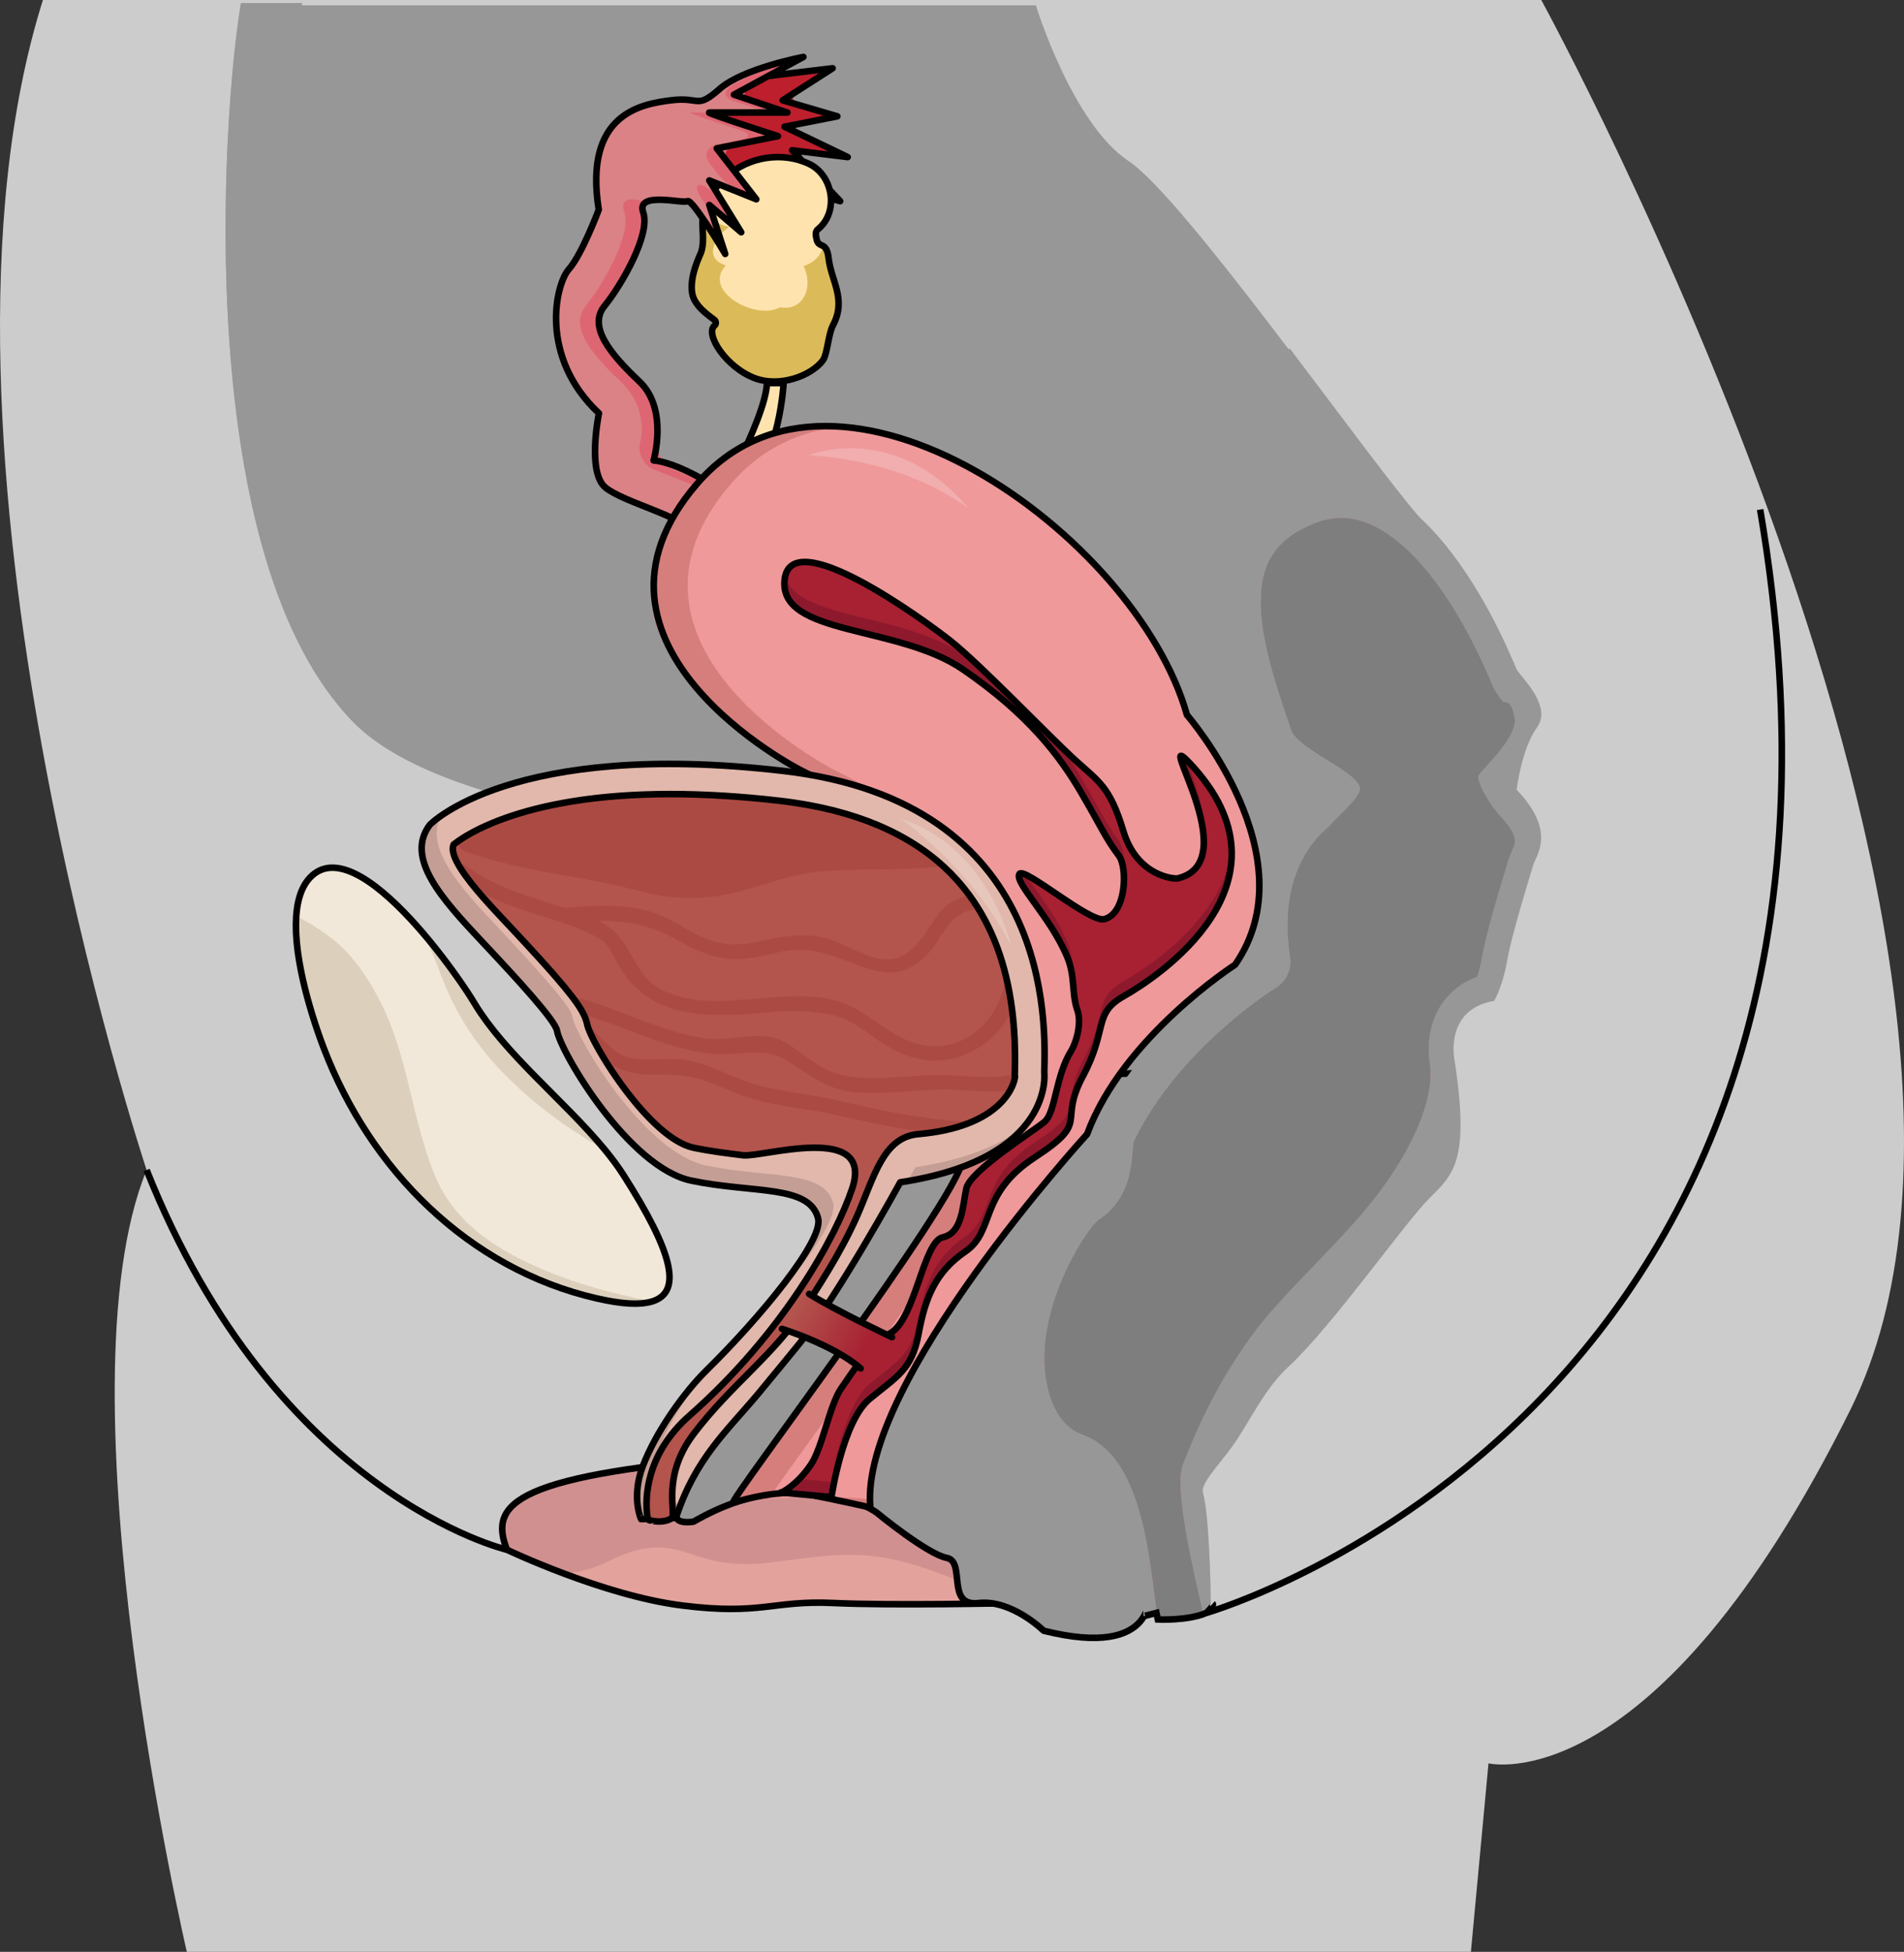 <?xml version="1.0" encoding="utf-8"?>
<!-- Generator: Adobe Illustrator 16.0.0, SVG Export Plug-In . SVG Version: 6.00 Build 0)  -->
<!DOCTYPE svg PUBLIC "-//W3C//DTD SVG 1.1//EN" "http://www.w3.org/Graphics/SVG/1.1/DTD/svg11.dtd">
<svg version="1.1" id="Layer_1" xmlns="http://www.w3.org/2000/svg" xmlns:xlink="http://www.w3.org/1999/xlink" x="0px" y="0px"
	 width="290.397px" height="297.576px" viewBox="0 0 290.397 297.576" enable-background="new 0 0 290.397 297.576"
	 xml:space="preserve">
<rect x="0" y="0" width="290.397" height="297.576" fill="#333333" stroke="none"/>
<g>
	<g>
		<g>
			<g>
				<g>
					<g>
						<path id="changecolor_21_" fill="#CCCCCC" d="M235.073,0c0,0,80.735,147.316,47.146,214.925
							c-29.896,60.172-55.195,53.908-55.195,53.908l-2.684,28.742H28.494c0,0-19.93-85.469-6.132-119.195
							c0,0-36.997-111.089-15.816-178.38H235.073z"/>
						<path fill="#979797" d="M157.99,0.816c0,0,5.509,17.988,14.133,23.736c8.623,5.75,36.151,45.277,44.442,54.74l-20.893,50.467
							c0,0-116.97,5.461-141.69-19.547S33.861,17.896,36.735,0.816H157.99z"/>
						<path fill="#979797" d="M203.104,101.285c-6.877,2.037-17.304,2.385-21.896-4.432c-4.609-6.846-0.062-15.109,5.598-19.623
							c4.537-3.619,10.339-6.672,16.282-7.605c-4.209-1.027-8.901-0.373-12.467,2.137c-3.341,2.354-5.739,5.707-8.917,8.238
							c-3.985,3.174-11.913,5.477-14.232-0.932c-1.949-5.385,0.562-12.172,4.523-16.014c5.729-5.553,13.514-7.779,20.849-10.494
							c-3.649-1.217-7.879-0.566-11.465,0.586c-3.616,1.162-7.933,2.873-10.423,5.912c-3.148,3.842-5.045,11.428-10.327,12.994
							c-5.071,1.504-8.957-3.574-12.398-6.387c-3.285-2.684-7.333-5.027-11.692-5.143c-3.566-0.092-7.473,0.758-10.943-0.375
							c-5.406-1.764-4.841-5.881-4.646-10.689c0.097-2.373,1.998-14.961-1.991-13.701c-2.628,0.83-5.131,2.342-7.352,3.957
							c-2.829,2.061-2.759,4.836-2.753,8.061c0.004,2.141-0.31,5.432,1.259,7.145c0.897,0.98,1.93,1.855,2.74,2.91
							c1.356,1.762,1.347,3.293,0.745,5.377c-0.732,2.529-3.395,10.23-7.452,7.768c-1.915-1.164-2.826-3.32-3.655-5.311
							c-1.072-2.572-2.806-4.625-3.925-7.141c-0.974-2.186-0.573-4.486-0.397-6.785c0.136-1.783,0.324-3.475-0.339-5.188
							c-0.534-1.375-1.136-2.697-1.454-4.145c-0.529-2.416,0.564-4.494,2.363-6.021c1.389-1.18,5.062-2.357,4.871-4.596
							c-0.318-3.746-12.063-0.117-13.655,1.088c-4.45,3.371-1.123,10.646-4.497,14.967c-2.117,2.709-5.221,4.975-3.644,8.727
							c1.138,2.705,4.264,5.357,4.127,8.484c-0.117,2.693-0.193,4.992,1.983,6.951c1.056,0.949,2.22,1.746,3.329,2.627
							c2.037,1.619,4.037,3.744,4.703,6.332c0.512,1.988-1.099,3.408-2.342,4.658c-2.961,2.982-3.056,7.508-0.723,11.027
							c2.102,3.172,5.763,5.455,8.366,8.209c1.766,1.867,4.909,5.018,3.313,7.83c-0.778,1.373-2.765,1.785-4.181,1.928
							c-3.234,0.324-6.589,0.016-9.725-0.848c-14.233-3.912-25.731-15.256-34.481-26.678c-9.125-11.91-16.807-26.275-18.061-41.475
							c-0.65-7.877-0.04-16.17,2.025-23.813c1.899-7.033,5.176-14.027,5.939-21.338h-9.353
							c-2.874,17.08-7.474,84.389,17.247,109.396s141.69,19.547,141.69,19.547l12.435-30.035
							C206.479,100.145,204.796,100.783,203.104,101.285z"/>
						<g>
							<g>
								<path fill="#BD1F2D" d="M112.704,13.807c1.249-1.078,3.612-2.12,5.25-2.317l6.062-0.727
									c1.638-0.197,1.842,0.372,0.453,1.262l-2.567,1.647c-1.389,0.891-1.23,2,0.354,2.463l2.578,0.756
									c1.583,0.464,1.554,1.104-0.064,1.422l-2.161,0.425c-1.619,0.318-1.727,1.164-0.24,1.879l4.222,2.03
									c1.487,0.715,1.364,1.136-0.274,0.936l-2.524-0.309c-1.638-0.2-2.051,0.617-0.917,1.816l3.21,3.398
									c1.133,1.199,0.759,1.819-0.831,1.377l-4.567-1.269c-1.59-0.442-2.646,0.524-2.349,2.147l0.21,1.142
									c0.298,1.623-0.734,2.511-2.294,1.973l-2.664-0.919c-1.56-0.538-3.919-1.784-5.243-2.768l-0.791-0.588
									c-1.324-0.984-2.407-3.14-2.407-4.79v-1.473c0-1.65,1.022-3.882,2.271-4.959L112.704,13.807z"/>
							</g>
							<polygon fill="none" stroke="#000000" stroke-linecap="round" stroke-linejoin="round" stroke-miterlimit="10" points="
								114.976,11.848 126.994,10.406 119.376,15.293 127.712,17.736 119.664,19.318 129.293,23.949 120.813,22.912 128.144,30.672 
								117.795,27.797 119.089,34.84 110.753,31.965 105.147,27.797 105.147,20.324 							"/>
							<g>
								<g>
									<path fill="#FFE3AE" stroke="#000000" stroke-linecap="round" stroke-linejoin="round" stroke-miterlimit="10" d="
										M108.181,78.943c0,0,8.555-14.783,8.797-20.533h2.543c0,0-0.676,11.709-5.513,14.766L108.181,78.943z"/>
									<path fill="#FFE3AE" d="M109.004,49.619c0.229-0.182,0.222-0.629,0-0.813c-0.673-0.559-3.063-2.039-3.425-4.049
										c-0.472-2.619,1.2-5.854,1.333-6.236c0.714-2.055-0.116-4.189,0.418-6.291c0.536-2.109,1.921-3.877,3.495-5.313
										c3.347-3.053,8.524-3.852,12.579-1.928c3.693,1.752,4.578,7.357,1.35,9.961c-0.479,0.387-0.313,0.98-0.219,1.471
										c0.302,1.588,1.536,0.193,1.847,2.975c0.386,3.445,2.768,6.223,0.668,10.184c-0.738,1.393-0.849,4.428-1.563,5.381
										c-1.76,2.35-6.54,4.098-10.279,2.73C110.709,56.047,107.436,50.857,109.004,49.619z"/>
									<path fill="#DBBA59" d="M125.499,37.486c-0.171,1.363-1.286,2.563-2.944,3.084c1.545,2.992,0.118,6.922-3.573,6.283
										c-3.832,2.078-11.954-2.563-8.272-6.379c-1.465-0.484-2.522-1.488-1.665-3.377c0.468-1.029,1.235-1.852,2.161-2.494
										c-1.717-0.375-3.172-1.152-3.741-2.805c-0.046,0.143-0.097,0.283-0.134,0.432c-0.534,2.102,0.296,4.236-0.418,6.291
										c-0.133,0.383-1.805,3.617-1.333,6.236c0.361,2.01,2.752,3.49,3.425,4.049c0.222,0.184,0.229,0.631,0,0.813
										c-1.568,1.238,1.705,6.428,6.204,8.072c3.739,1.367,8.52-0.381,10.279-2.73c0.714-0.953,0.824-3.988,1.563-5.381
										c2.1-3.961-0.282-6.738-0.668-10.184C126.232,38.059,125.869,37.689,125.499,37.486z"/>
								</g>
								<path fill="none" stroke="#000000" stroke-linecap="round" stroke-linejoin="round" stroke-miterlimit="10" d="
									M109.004,49.619c0.229-0.182,0.222-0.629,0-0.813c-0.673-0.559-3.063-2.039-3.425-4.049c-0.472-2.619,1.2-5.854,1.333-6.236
									c0.714-2.055-0.116-4.189,0.418-6.291c0.536-2.109,1.921-3.877,3.495-5.313c3.347-3.053,8.524-3.852,12.579-1.928
									c3.693,1.752,4.578,7.357,1.35,9.961c-0.479,0.387-0.313,0.98-0.219,1.471c0.302,1.588,1.536,0.193,1.847,2.975
									c0.386,3.445,2.768,6.223,0.668,10.184c-0.738,1.393-0.849,4.428-1.563,5.381c-1.76,2.35-6.54,4.098-10.279,2.73
									C110.709,56.047,107.436,50.857,109.004,49.619z"/>
							</g>
							<g>
								<g>
									<path fill="#DA8285" d="M110.702,78.821c0.68-1.503,0.145-3.527-1.189-4.497c0,0-5.083-3.697-9.826-4.126
										c0,0,2.299-7.807-2.156-12.025c-4.455-4.217-7.904-8.385-5.317-11.547c2.587-3.16,7.042-10.922,5.893-14.229
										c-1.15-3.307,6.036-1.293,6.755-1.725s4.219,5.469,4.219,5.469c0.842,1.419,1.113,1.296,0.603-0.273l-0.574-1.767
										c-0.51-1.569,0.099-1.976,1.353-0.903l0.313,0.268c1.254,1.073,1.572,0.801,0.706-0.604l-1.725-2.798
										c-0.866-1.405-0.321-2.052,1.211-1.438l1.602,0.643c1.532,0.614,1.956,0.051,0.943-1.252l-2.353-3.025
										c-1.013-1.303-0.518-2.633,1.1-2.956l3.458-0.691c1.618-0.323,1.657-1.001,0.086-1.506c0,0-8.325-2.676-7.621-2.676
										s8.914,0,8.914,0c1.65,0,1.72-0.429,0.155-0.952l-2.467-0.826c-1.564-0.523-1.658-1.596-0.208-2.382l5.325-2.888
										c1.451-0.787,1.31-1.182-0.312-0.878c0,0-6.25,1.17-9.842,4.334c-3.593,3.16-2.883,1.148-7.405,1.723
										c-4.524,0.576-13.345,2.012-11.019,16.672c0,0-2.56,6.838-4.572,9.096c-2.012,2.26-4.599,13.326,4.6,21.949
										c0,0-1.869,9.018,1.006,11.336c2.874,2.318,12.015,4.387,13.912,7.232S110.702,78.821,110.702,78.821z"/>
								</g>
								<g>
									<g>
										<g>
											<path fill="#DE6672" d="M104.584,15.205c-0.546-0.033-1.22-0.029-2.096,0.074
												C103.334,15.391,103.847,15.516,104.584,15.205z"/>
										</g>
										<g>
											<path fill="#DE6672" d="M97.53,58.172c-4.455-4.217-7.904-8.385-5.317-11.547c2.587-3.16,7.042-10.922,5.893-14.229
												c-0.404-1.162-0.404-1.162-0.404-1.162c0.903-0.378,0.293-0.758-1.354-0.843c0,0-1.848-0.096-1.116,2.005
												c1.15,3.307-3.306,11.068-5.893,14.229c-2.587,3.162,0.863,7.33,5.318,11.547c4.455,4.219,3.003,9.147,3.003,9.147
												c-0.466,1.583,0.369,3.463,1.856,4.178l7.123,2.827c1.334,0.97,2.083,2.521,1.665,3.446s-2.253,3.526-2.124,3.672
												c0,0,0,0,0.09,0.137c1.897,2.846,4.433-2.757,4.433-2.757c0.68-1.503,0.145-3.527-1.189-4.497l-7.122-2.827
												c-1.487-0.715-2.322-2.595-1.856-4.178C100.534,67.319,101.985,62.391,97.53,58.172z"/>
										</g>
										<g>
											<path fill="#DE6672" d="M109.355,36.606c0.69,1.163,0.957,1.199,0.593,0.08s-1.317-2.595-2.118-3.28
												S108.665,35.443,109.355,36.606z"/>
										</g>
										<g>
											<path fill="#DE6672" d="M108.181,17.162c-1.51,0-2.664,0-2.874,0c-0.704,0,7.621,2.676,7.621,2.676
												c1.571,0.505,1.532,1.183-0.086,1.506l-3.458,0.691c-1.618,0.323-2.113,1.653-1.1,2.956l1.051,1.352
												c1.013,1.303,2.781,2.745,3.93,3.205s1.259-0.229,0.246-1.531l-2.353-3.025c-1.013-1.303-0.518-2.633,1.1-2.956
												l3.458-0.691c1.618-0.323,1.657-1.001,0.086-1.506C115.801,19.838,107.477,17.162,108.181,17.162z"/>
										</g>
										<g>
											<path fill="#DE6672" d="M119.901,10.114c1.451-0.787,2.078-1.325,1.393-1.197s-5.324,1.77-6.775,2.556l-2.817,1.528
												c-1.451,0.787-1.357,1.859,0.208,2.382l2.467,0.826c1.564,0.523,3.491,0.952,4.282,0.952s0.157-0.429-1.408-0.952
												l-2.467-0.826c-1.564-0.523-1.658-1.596-0.208-2.382L119.901,10.114z"/>
										</g>
										<g>
											<path fill="#DE6672" d="M107.215,28.274c-1.05-0.42-1.201,0.385-0.335,1.79l0.364,0.591
												c0.866,1.405,1.43,2.113,1.255,1.574s0.707-0.103,1.961,0.97l0.313,0.268c1.254,1.073,1.572,0.801,0.706-0.604
												l-0.781-1.269C109.832,30.188,108.265,28.695,107.215,28.274z"/>
										</g>
									</g>
								</g>
								<path fill="none" stroke="#000000" stroke-linecap="round" stroke-linejoin="round" stroke-miterlimit="10" d="
									M111.938,76.088c0,0-7.51-5.461-12.252-5.891c0,0,2.299-7.807-2.156-12.025c-4.455-4.217-7.904-8.385-5.317-11.547
									c2.587-3.16,7.042-10.922,5.893-14.229c-1.15-3.307,6.036-1.293,6.755-1.725s5.749,8.049,5.749,8.049l-2.429-7.473
									l4.872,4.168l-4.872-7.906l7.171,2.875l-6.036-7.762l9.342-1.867c0,0-11.181-3.594-10.477-3.594s11.914,0,11.914,0
									l-8.156-2.73l10.6-5.748c0,0-9.198,1.723-12.791,4.887c-3.593,3.16-2.883,1.148-7.405,1.723
									c-4.524,0.576-13.345,2.012-11.019,16.672c0,0-2.56,6.838-4.572,9.096c-2.012,2.26-4.599,13.326,4.6,21.949
									c0,0-1.869,9.018,1.006,11.336c2.874,2.318,12.015,4.387,13.912,7.232S111.938,76.088,111.938,76.088z"/>
							</g>
						</g>
						<path fill="#ED9D9D" d="M181.608,109.576c-4.718-16.779-23.466-35.316-42.22-41.715c-11.536-4.842-24.226-4.813-34.568,8.592
							c-8.428,10.92-6.463,19.596,0.451,27.063c6.587,8.941,17.356,14.441,17.356,14.441c48.236,23.902,25.784,53,24.774,59.455
							c-1.009,6.455-36.647,51.879-35.586,51.711l21.501,1.277c-1.725-18.877,33.057-56.906,33.057-56.906
							c5.462-14.838,21.465-26.264,21.465-26.264C199.295,130.752,181.608,109.576,181.608,109.576z"/>
						<g>
							<g>
								<path fill="#E3A29B" d="M77.321,236.273c-2.819-7.168,1.074-11.49,38.55-14.412c37.477-2.918,37.892,22.555,37.892,22.555
									s-17.54,0.398-26.747-0.027c-9.206-0.422-10.893,1.908-22.991,0.381C91.925,243.246,77.321,236.273,77.321,236.273z"/>
								<path fill="#D19090" d="M86.027,239.908c2.318-0.199,4.508-0.766,6.818-1.896c3.508-1.715,6.645-2.684,10.55-1.684
									c2.245,0.576,4.483,1.521,6.779,1.861c2.609,0.385,5.213,0.316,7.824-0.021c4.745-0.609,9.299-1.404,14.102-1.029
									c4.351,0.336,8.552,1.707,12.593,3.277c3.063,1.189,6.059,2.535,9.064,3.848c-0.107-2.088-2.101-25.188-37.887-22.402
									c-37.476,2.922-41.369,7.244-38.55,14.412C77.321,236.273,80.922,237.99,86.027,239.908z"/>
							</g>
							<path fill="none" stroke="#000000" stroke-linecap="round" stroke-linejoin="round" stroke-miterlimit="10" d="
								M77.321,236.273c-2.819-7.168,1.074-11.49,38.55-14.412c37.477-2.918,37.892,22.555,37.892,22.555s-17.54,0.398-26.747-0.027
								c-9.206-0.422-10.893,1.908-22.991,0.381C91.925,243.246,77.321,236.273,77.321,236.273z"/>
						</g>
						<path fill="#979797" d="M163.858,223.322c-7.305-3.641-7.305-11.881-7.305-11.881c-2.997-20.311,4.12-30.084,7.867-32.002
							c3.746-1.916,4.119-6.516,4.119-6.516c1.27-3.326,26.23-28.84,28.379-31.727c-5.245,0.391-33.652,22.566-38.892,22.051
							c0.177,1.74,0.211,2.779,0.211,2.779s-10.864,10.236-11.052,10.811c-0.187,0.574-7.59-0.982-10.024,2.658
							c-2.436,3.643-13.762,24.855-24.438,34.822c-10.677,9.963-9.902,16.141-9.527,17.1c0.374,0.957,2.583,0.574,2.583,0.574
							c16.687-9.582,27.922-1.387,27.922-1.387s7.68,6.324,10.676,6.9c2.997,0.574-0.187,7.473,4.871,6.896
							c5.057-0.574,9.927,4.217,9.927,4.217c17.606,4.406,16.108-5.955,16.108-5.955c0.026-0.236,0.79,0.863,0.789,0.59
							C176.052,238.035,170.802,226.785,163.858,223.322z"/>
						<path fill="#979797" d="M163.338,223.175c-7.151-3.643-7.151-11.885-7.151-11.885c-0.103-0.717-0.189-1.418-0.27-2.107
							c-5.66,0.557-11.33,1.061-17.007,0.797c-6.419-0.297-12.177-2.535-18.155-4.334c-2.398,3.133-4.925,6.09-7.474,8.521
							c-10.451,9.965-10.451,16.291-10.084,17.25c0.366,0.959,2.583,0.574,2.583,0.574c16.335-9.584,28.037-1.533,28.037-1.533
							s7.518,6.324,10.452,6.9c2.934,0.574-0.184,7.475,4.768,6.898c4.951-0.574,9.717,4.219,9.717,4.219
							c17.237,4.41,16.503-4.602,16.503-4.602c0.027-0.236,0.041-0.492,0.038-0.762C175.275,237.89,170.136,226.636,163.338,223.175
							z"/>
						<path fill="none" stroke="#000000" stroke-linecap="round" stroke-linejoin="round" stroke-miterlimit="10" d="
							M163.858,223.322c-7.305-3.641-7.305-11.881-7.305-11.881c-2.997-20.311,4.12-30.084,7.867-32.002
							c3.746-1.916,4.119-6.516,4.119-6.516c1.27-3.326,3.147-6.479,5.296-9.365c-5.244,0.389-10.569,0.205-15.809-0.311
							c0.177,1.74,0.211,2.779,0.211,2.779s-10.864,10.236-11.052,10.811c-0.187,0.574-7.59-0.982-10.024,2.658
							c-2.436,3.643-13.762,24.855-24.438,34.822c-10.677,9.963-9.902,16.141-9.527,17.1c0.374,0.957,2.583,0.574,2.583,0.574
							c16.687-9.582,27.922-1.387,27.922-1.387s7.68,6.324,10.676,6.9c2.997,0.574-0.187,7.473,4.871,6.896
							c5.057-0.574,9.927,4.217,9.927,4.217c17.606,4.406,16.108-5.955,16.108-5.955c0.026-0.236,0.79,0.863,0.789,0.59
							C176.052,238.035,170.802,226.785,163.858,223.322z"/>
						<path fill="#979797" d="M195.991,53.74c-7.479,2.996-16.659,4.848-22.415,10.898c-2.112,2.223-3.585,4.779-4.181,7.814
							c-0.456,2.324-0.823,6.328,1.632,7.781c6.522,3.867,12.878-5.98,17.112-9.406c5.73-4.639,14.243-5.193,20.479-1.311
							c0.895,0.557,0.596,2.158-0.564,2.084c-6.388-0.4-13.191,2.447-18.274,6.152c-4.893,3.566-11.285,11.072-6.987,17.451
							c4.31,6.398,14.031,5.871,20.432,3.695c2.153-0.734,4.275-1.666,6.245-2.813l7.097-17.145
							c-3.804-4.342-11.659-15.014-19.879-25.848C196.556,53.371,196.317,53.609,195.991,53.74z"/>
						<path fill="#B3544D" d="M108.106,125.061c6.142,0.17,12.001-0.838,18.083-1.398c0.349-0.033,0.695-0.049,1.042-0.074
							c-2.568-0.654-5.315-1.15-8.24-1.49c-5.901-0.684-11.536-1.029-16.749-1.029c-5.086,0-9.481,0.328-13.257,0.852
							C95.237,123.582,101.618,124.883,108.106,125.061z"/>
						<path fill="#B3544D" d="M123.458,126.273c-12.118,1.773-23.664,0.869-35.472-2.301c-0.919-0.246-0.97-1.268-0.499-1.828
							c-8.71,1.385-13.868,3.795-16.453,5.352c0.096,0.01,0.194,0.029,0.301,0.068c8.384,3.129,17.239,3.531,25.811,5.855
							c4.99,1.354,9.685,1.74,14.725,0.363c4.169-1.137,8.11-2.646,12.451-3.057c4.718-0.445,9.449-0.209,14.17-0.52
							c0.96-0.064,1.918-0.135,2.876-0.199c-2.218-1.639-4.712-3.037-7.474-4.201C130.457,125.637,126.983,125.758,123.458,126.273z
							"/>
						<g>
							<path fill="#979797" d="M174.417,246.4c0,0-0.584-18.031-12.443-22.455c-16.788-6.264-6.515-39.953-0.827-43.568
								s5.687-7.563,5.687-7.563c7.582-16.43,23.078-25.777,23.078-25.777c0.449-13.18,4.043-26.625,4.043-26.625
								c-3.499-13.711-16.913-37.613,3.286-46.084c20.201-8.473,33.534,26.66,34.068,27.715c0.533,1.053,5.515,5.543,3.126,8.838
								c-2.389,3.297-3.116,9.531-3.116,9.531c6.162,6.41,2.938,10.012,2.499,11.553c-0.44,1.543-3.23,10.357-3.931,14.419
								c-0.7,4.061-2.006,6.209-2.006,6.209c-7.485,1.264-6.087,8.695-6.087,8.695c2.468,15.791-0.135,17.746-3.829,21.439
								c-3.693,3.693-14.941,19.662-21.434,25.623c-3.798,3.486-6.01,8.641-8.692,12.318c-1.902,2.609-4.744,5.549-4.369,6.867
								c0.935,3.297,1.179,13.871,1.198,16.707c0.02,2.832-3.279,0.447-3.279,0.447L174.417,246.4z"/>
							<path fill="#ED9D9D" d="M176.636,247c-1.268-6.584-1.611-24.551-11.375-28.191c-1.119-0.418-4.53-1.691-5.685-8.215
								c-1.898-10.723,5.692-22.613,7.861-24.557c5.616-3.598,5.063-9.848,5.462-11.986c6.895-14.322,21.546-23.373,21.696-23.463
								c1.584-0.967,2.438-2.793,2.157-4.627c-2.241-14.652,5.871-19.707,6.185-20.218c0.817-1.107,4.796-4.336,4.456-5.674
								c-0.684-2.678-9.448-5.75-10.51-8.857c-2.165-6.33-4.619-13.506-4.607-19.482c0.012-5.979,2.379-9.521,7.919-11.844
								c1.487-0.625,2.966-0.941,4.396-0.941c7.696,0,16.275,9.457,22.946,25.295c0.184,0.434,0.309,0.709,0.356,0.803
								c0.334,0.658,0.765,1.184,1.309,1.848c0.388,0.471,1.284-0.545,1.81,2.58c0.526,3.125-5.425,8.152-5.51,8.875
								c-0.158,1.363,2.236,4.92,3.188,5.912c3.008,3.129,2.485,4.27,1.931,5.475c-0.194,0.422-0.416,0.9-0.575,1.463
								c-0.077,0.268-0.228,0.768-0.429,1.43c-1.028,3.396-2.942,9.718-3.555,13.261c-0.218,1.271-0.508,2.293-0.768,3.043
								c-2.71,1.006-4.345,2.658-5.292,4.016c-2.661,3.816-2.07,8.297-1.922,9.164c0.675,4.326-1.451,11.439-8.1,20.191
								c-5.045,6.643-14.021,14.604-18.685,20.842c-7.22,9.662-10.479,19.367-10.656,19.648c-2.119,3.398,2.242,19.938,2.937,23.611
								"/>
							<path fill="#7E7E7E" d="M176.636,247c-1.268-6.584-1.611-24.551-11.375-28.191c-1.119-0.418-4.53-1.691-5.685-8.215
								c-1.898-10.723,5.692-22.613,7.861-24.557c5.616-3.598,5.063-9.848,5.462-11.986c6.895-14.322,21.546-23.373,21.696-23.463
								c1.584-0.967,2.438-2.793,2.157-4.627c-2.241-14.652,5.871-19.707,6.185-20.218c0.817-1.107,4.796-4.336,4.456-5.674
								c-0.684-2.678-9.448-5.75-10.51-8.857c-2.165-6.33-4.619-13.506-4.607-19.482c0.012-5.979,2.379-9.521,7.919-11.844
								c1.487-0.625,2.966-0.941,4.396-0.941c7.696,0,16.275,9.457,22.946,25.295c0.184,0.434,0.309,0.709,0.356,0.803
								c0.334,0.658,0.765,1.184,1.309,1.848c0.388,0.471,1.284-0.545,1.81,2.58c0.526,3.125-5.425,8.152-5.51,8.875
								c-0.158,1.363,2.236,4.92,3.188,5.912c3.008,3.129,2.485,4.27,1.931,5.475c-0.194,0.422-0.416,0.9-0.575,1.463
								c-0.077,0.268-0.228,0.768-0.429,1.43c-1.028,3.396-2.942,9.718-3.555,13.261c-0.218,1.271-0.508,2.293-0.768,3.043
								c-2.71,1.006-4.345,2.658-5.292,4.016c-2.661,3.816-2.07,8.297-1.922,9.164c0.675,4.326-1.451,11.439-8.1,20.191
								c-5.045,6.643-14.021,14.604-18.685,20.842c-7.22,9.662-10.479,19.367-10.656,19.648c-2.119,3.398,2.242,19.938,2.937,23.611
								"/>
						</g>
						<g>
							<path fill="#EF999A" d="M111.816,229.123c-1.062,0.168,34.002-45.828,35.011-52.285c1.01-6.455,23.463-35.553-24.774-59.455
								c0,0-37.026-18.893-15.756-43.613c21.271-24.721,66.976,7.637,74.736,35.232c0,0,18.795,21.602,7.34,38.082
								c0,0-17.112,10.998-22.574,25.836c0,0-34.781,38.029-33.057,56.904C132.742,229.824,126.167,226.853,111.816,229.123z"/>
							<path fill="#EF999A" d="M111.816,229.123c-1.062,0.168,34.002-45.828,35.011-52.285c1.01-6.455,23.463-35.553-24.774-59.455
								c0,0-37.026-18.893-15.756-43.613c21.271-24.721,66.976,7.637,74.736,35.232c0,0,18.795,21.602,7.34,38.082
								c0,0-17.112,10.998-22.574,25.836c0,0-34.781,38.029-33.057,56.904C132.742,229.824,126.167,226.853,111.816,229.123z"/>
							<g opacity="0.4">
								<g>
									<g>
										<path fill="#B15650" d="M152.002,176.837c1.009-6.455,23.461-35.553-24.774-59.455c0,0-37.026-18.893-15.756-43.613
											c4.719-5.482,10.641-8.154,17.083-8.693c-8.422-0.674-16.299,1.77-22.258,8.693
											c-21.271,24.721,15.756,43.613,15.756,43.613c48.237,23.902,25.784,53,24.774,59.455
											c-1.009,6.457-36.072,52.453-35.011,52.285c1.978-0.314,3.802-0.521,5.486-0.658
											C120.813,222.855,151.064,182.828,152.002,176.837z"/>
									</g>
									<g>
										<path fill="#B15650" d="M124.486,228.335c5.604,0.295,8.256,1.488,8.256,1.488c-0.036-0.398-0.051-0.807-0.055-1.221
											C130.604,228.335,127.882,228.171,124.486,228.335z"/>
									</g>
								</g>
							</g>
							<path fill="none" stroke="#000000" stroke-linecap="round" stroke-linejoin="round" stroke-miterlimit="10" d="
								M132.742,229.824c-1.725-18.875,33.057-56.904,33.057-56.904c5.462-14.838,22.574-25.836,22.574-25.836
								c11.455-16.48-7.34-38.082-7.34-38.082c-7.761-27.596-53.465-59.953-74.736-35.232
								c-21.271,24.721,15.756,43.613,15.756,43.613c48.237,23.902,25.784,53,24.774,59.455
								c-1.009,6.457-36.072,52.453-35.011,52.285c0,0,6.575-2.23,11.462-1.293C127.089,228.556,132.742,229.824,132.742,229.824z"
								/>
						</g>
						<g>
							<path fill="#E1B8AB" d="M97.772,231.609c-0.001,0-1.531-3.34,0.261-8.061c1.987-5.236,6.276-11.246,9.749-14.66
								c8.076-7.938,17.879-19.736,16.996-23.139c-1.342-5.174-9.85-3.771-19.344-5.75c-9.493-1.977-19.861-19.439-20.476-22.846
								c-0.291-1.609-6.03-7.834-11.483-13.639c-6.082-6.475-11.751-12.736-7.911-17.773c0,0,12.456-13.004,53.848-8.213
								s40.051,38.708,39.859,45.99c0,0,1.676,13.154-21.966,16.734c0,0-9.715,17.717-15.594,24.85
								c-1.904,2.313-3.709,4.557-6.036,7.342c-4.782,5.727-9.594,9.846-12.587,18.973L97.772,231.609z"/>
							<g>
								<g>
									<g>
										<path fill="#C49E94" d="M100.071,229.308c0,0-1.53-3.338,0.262-8.061c1.986-5.236,6.276-11.244,9.749-14.66
											c8.076-7.938,17.879-19.736,16.996-23.139c-1.342-5.174-9.85-3.77-19.344-5.748c-9.493-1.979-19.861-19.441-20.477-22.848
											c-0.291-1.609-6.029-7.832-11.482-13.639c-5.713-6.082-11.06-11.972-8.507-16.841c-1.183,0.826-1.704,1.369-1.704,1.369
											c-3.84,5.037,1.829,11.298,7.911,17.773c5.453,5.805,11.192,12.029,11.483,13.639
											c0.614,3.406,10.982,20.869,20.476,22.846c9.494,1.979,18.002,0.576,19.344,5.75c0.883,3.402-8.92,15.201-16.996,23.139
											c-3.473,3.414-7.762,9.424-9.749,14.66c-1.792,4.721-0.262,8.061-0.261,8.061l5.316-0.191
											c0.259-0.791,0.535-1.529,0.82-2.248L100.071,229.308z"/>
									</g>
									<g>
										<path fill="#C49E94" d="M139.605,177.953c0,0-0.439,0.801-1.182,2.121c10.039-1.705,15.268-5.191,17.982-8.525
											C153.187,174.21,147.988,176.685,139.605,177.953z"/>
									</g>
								</g>
							</g>
							<path fill="none" stroke="#000000" stroke-linecap="round" stroke-linejoin="round" stroke-miterlimit="10" d="
								M97.772,231.609c-0.001,0-1.531-3.34,0.261-8.061c1.987-5.236,6.276-11.246,9.749-14.66
								c8.076-7.938,17.879-19.736,16.996-23.139c-1.342-5.174-9.85-3.771-19.344-5.75c-9.493-1.977-19.861-19.439-20.476-22.846
								c-0.291-1.609-6.03-7.834-11.483-13.639c-6.082-6.475-11.751-12.736-7.911-17.773c0,0,12.456-13.004,53.848-8.213
								s40.051,38.708,39.859,45.99c0,0,1.676,13.154-21.966,16.734c0,0-9.715,17.717-15.594,24.85
								c-1.904,2.313-3.709,4.557-6.036,7.342c-4.782,5.727-9.594,9.846-12.587,18.973L97.772,231.609z"/>
							<path fill="#AB4A43" d="M101.204,230.523c-0.025-0.402-2.185,2.211-2.38,0.928c-0.441-2.912-0.238-9.842,6.323-15.615
								c14.373-12.65,22.345-27.273,24.816-34.59c3.463-10.25-13.723-4.762-16.614-5.119c-2.461-0.301-5.006-0.615-7.544-1.143
								c-6.686-1.395-15.395-15.484-16.222-18.695c-0.442-2.344-2.289-4.895-12.648-15.924c-3.312-3.523-8.774-9.339-7.746-11.601
								c1.574-1.281,10.581-7.695,33.053-7.695c5.213,0,10.848,0.346,16.749,1.029c24.412,2.826,36.457,16.642,35.798,41.07
								l-0.021,0.717l0.038,0.17c0.021,0.943-1.631,7.717-14.756,8.854c-5.387,0.469-6.724,6.561-9.32,12.457
								c-2.598,5.898-6.454,11.604-7.675,13.523c-4.846,7.629-11.594,12.199-17.333,19.82
								C100.993,224.988,101.774,229.453,101.204,230.523z"/>
							<path fill="#B3544D" d="M147.543,138.914c-3.25,1.043-4.171,4.875-6.555,7.049c-4.971,4.531-8.959,1.293-14.371-0.371
								c-2.53-0.781-4.847-1.057-7.475-0.502c-1.904,0.402-3.821,0.938-5.768,1.102c-4.058,0.342-7.108-1.246-10.572-3.135
								c-3.779-2.064-7.42-2.734-11.474-2.674c1.083,0.566,2.063,1.24,2.824,2.08c2.517,2.785,3.082,6.553,6.765,8.432
								c3.929,2.004,8.477,1.846,12.761,1.508c4.517-0.352,9.59-1.066,14.022,0.223c4.497,1.307,7.626,5.221,12.108,6.496
								c7.166,2.037,13.354-4.152,13.515-10.707c-0.927-3.65-2.287-6.934-4.079-9.848
								C148.67,138.623,148.101,138.734,147.543,138.914z"/>
							<path fill="#B3544D" d="M86.167,138.419c5.275-0.451,10.532-0.822,15.422,1.504c2.199,1.047,4.265,2.563,6.567,3.373
								c2.611,0.92,5.01,0.811,7.689,0.223c3.684-0.807,6.991-1.434,10.684-0.297c2.719,0.838,5.73,2.98,8.601,3.055
								c4.033,0.105,5.927-4.084,7.968-6.869c1.229-1.68,2.909-2.551,4.765-2.902c-1.161-1.586-2.467-3.047-3.921-4.381
								c-1.806,0.096-3.619,0.234-5.45,0.32c-4.713,0.215-9.476-0.025-14.17,0.52c-5.08,0.59-9.663,2.813-14.681,3.6
								c-4.116,0.644-8.052,0.378-12.072-0.711c-8.899-2.412-18.137-2.887-26.829-6.131c-0.739-0.277-0.892-1.059-0.654-1.619
								c-0.41,0.279-0.707,0.508-0.896,0.66c-0.323,0.711-0.005,1.773,0.688,3.006c0.277-0.135,0.615-0.129,0.958,0.123
								c4.193,3.086,8.813,4.461,13.697,6.019C85.051,138.078,85.602,138.244,86.167,138.419z"/>
							<path fill="#B3544D" d="M107.618,158.326c3.638,0.504,8.148-1.303,11.519,0.309c3.146,1.506,5.64,4.457,9.12,5.24
								c4.68,1.055,9.322,0.133,14.041,0.031c3.209-0.07,6.406,0.412,9.613,0.277c1.033-0.043,1.978-0.197,2.862-0.438l0.016-0.578
								c0.088-3.273-0.06-6.35-0.427-9.24c-1.438,3.102-4.038,5.699-7.478,6.984c-4.453,1.666-8.673,0.533-12.54-2.041
								c-2.259-1.508-4.532-3.48-7.238-4.09c-2.95-0.662-6.294-0.756-9.312-0.492c-8.928,0.787-18.588,1.611-23.593-7.363
								c-0.751-1.35-1.339-3.031-2.758-3.826c-2.351-1.313-4.94-2.236-7.507-3.029c-3.899-1.205-7.647-2.365-11.142-4.283
								c1.382,1.642,2.909,3.269,4.14,4.578c5.406,5.756,8.491,9.201,10.271,11.514C94.157,153.554,100.498,157.347,107.618,158.326
								z"/>
							<path fill="#B3544D" d="M153.614,166.304c-3.443,0.334-6.841-0.26-10.28-0.184c-4.479,0.096-8.931,0.826-13.407,0.334
								c-4.021-0.441-6.503-2.617-9.771-4.691c-3.909-2.48-7.929-0.563-12.205-1.15c-6.616-0.912-12.579-4.049-18.913-5.936
								c0.239,0.492,0.39,0.924,0.487,1.338c0.207,0.223,0.411,0.447,0.623,0.666c1.545,1.602,3.619,4.07,5.88,4.598
								c2.462,0.576,4.932,0.029,7.423,0.189c3.858,0.244,7.334,2.443,10.933,3.613c4.384,1.426,9.088,1.668,13.577,2.727
								c6.835,1.609,13.433,2.99,20.312,3.209c3.292-1.418,4.965-3.305,5.79-4.773C153.91,166.263,153.767,166.291,153.614,166.304z
								"/>
							<path fill="#B3544D" d="M127.365,169.966c-4.989-1.143-10.263-1.352-15.041-3.268c-1.894-0.758-3.76-1.645-5.72-2.223
								c-2.768-0.814-5.172-0.617-7.991-0.66c-2.354-0.035-4.394-0.818-6.236-2.031c3.293,5.299,8.838,12.242,13.429,13.199
								c2.538,0.527,5.083,0.842,7.544,1.143c2.892,0.357,20.077-5.131,16.614,5.119c-2.472,7.316-10.443,21.939-24.816,34.59
								c-6.562,5.773-6.837,12.49-6.396,15.402c0.195,1.283,3.891,0.703,3.755,0.203c0.57-1.07-1.514-6.453,3.216-12.732
								c5.739-7.621,12.487-12.191,17.333-19.82c1.221-1.92,5.077-7.625,7.675-13.523c2.597-5.896,3.934-11.988,9.32-12.457
								c0.658-0.057,1.281-0.129,1.883-0.215C137.101,172.103,132.325,171.101,127.365,169.966z"/>
							<path fill="none" stroke="#000000" stroke-linecap="round" stroke-linejoin="round" stroke-miterlimit="10" d="
								M102.507,231.441c0.549-1.031-1.356-6.051,2.709-12.02c0.166-0.238,0.325-0.473,0.507-0.713
								c5.739-7.621,12.487-12.191,17.333-19.82c1.221-1.92,5.077-7.625,7.675-13.523c2.597-5.896,3.934-11.988,9.32-12.457
								c0.341-0.027,0.671-0.064,0.995-0.102c12.211-1.387,13.78-7.832,13.761-8.752l-0.038-0.17l0.005-0.139l0,0l0.016-0.578
								c0.021-0.805,0.027-1.596,0.021-2.375c-0.001-0.113-0.006-0.223-0.009-0.334c-0.009-0.682-0.024-1.355-0.054-2.018
								c-0.004-0.061-0.008-0.121-0.011-0.182c-0.035-0.715-0.081-1.422-0.14-2.117c-0.001-0.014-0.004-0.029-0.005-0.045
								c-0.062-0.73-0.139-1.447-0.229-2.154c0-0.006,0-0.01-0.002-0.016v0.002c-0.875-6.904-3.049-12.715-6.505-17.421
								c0.001,0,0.004,0,0.005-0.002c-0.042-0.057-0.088-0.113-0.131-0.17c-0.212-0.285-0.428-0.566-0.648-0.842
								c-0.117-0.146-0.238-0.291-0.359-0.436c-0.206-0.248-0.413-0.496-0.626-0.736c-0.157-0.178-0.32-0.348-0.481-0.521
								c-0.193-0.207-0.383-0.418-0.581-0.619c-0.306-0.311-0.621-0.611-0.94-0.908c-1.836-1.711-3.908-3.215-6.213-4.516
								c-0.054-0.031-0.107-0.059-0.161-0.088c-0.556-0.311-1.124-0.609-1.707-0.895c-0.074-0.037-0.15-0.074-0.226-0.109
								c-0.578-0.281-1.17-0.549-1.775-0.807c-0.04-0.018-0.078-0.037-0.119-0.053c-0.003,0-0.006,0-0.008-0.002
								c-2.07-0.871-4.289-1.611-6.663-2.215c0.002,0,0.006-0.002,0.009-0.002c-0.184-0.047-0.374-0.086-0.56-0.131
								c-0.439-0.107-0.878-0.215-1.328-0.313c-0.255-0.055-0.519-0.105-0.777-0.156c-0.419-0.086-0.836-0.174-1.263-0.252
								c-0.36-0.064-0.731-0.121-1.098-0.182c-0.34-0.057-0.673-0.115-1.018-0.166c-0.721-0.107-1.453-0.205-2.197-0.291
								c-5.901-0.684-11.536-1.029-16.749-1.029c-0.672,0-1.33,0.006-1.979,0.018c-0.21,0.004-0.412,0.01-0.619,0.016
								c-0.434,0.01-0.866,0.02-1.289,0.035c-0.242,0.008-0.478,0.02-0.717,0.029c-0.377,0.016-0.753,0.031-1.121,0.051
								c-0.248,0.014-0.49,0.027-0.734,0.043c-0.35,0.021-0.697,0.043-1.039,0.066c-0.243,0.018-0.483,0.037-0.723,0.055
								c-0.332,0.025-0.66,0.055-0.983,0.082c-0.235,0.021-0.468,0.043-0.699,0.066c-0.319,0.031-0.636,0.064-0.948,0.098
								c-0.222,0.023-0.444,0.047-0.662,0.072c-0.312,0.037-0.616,0.074-0.92,0.113c-0.208,0.027-0.419,0.053-0.624,0.082
								c-0.065,0.01-0.135,0.018-0.199,0.025c0.002,0,0.004,0.002,0.007,0.002c-0.513,0.072-1.016,0.145-1.506,0.223h0.001
								c-0.071,0.01-0.137,0.023-0.208,0.035c-0.435,0.07-0.861,0.143-1.278,0.217c-0.107,0.02-0.212,0.041-0.318,0.061
								c-0.395,0.072-0.781,0.146-1.16,0.225c-0.111,0.021-0.221,0.045-0.33,0.066c-0.367,0.078-0.729,0.156-1.081,0.236
								c-0.104,0.023-0.207,0.047-0.311,0.072c-0.353,0.082-0.698,0.164-1.036,0.25c-0.091,0.023-0.183,0.047-0.273,0.068
								c-0.346,0.09-0.682,0.18-1.011,0.271c-0.074,0.02-0.149,0.041-0.222,0.061c-0.349,0.098-0.687,0.197-1.017,0.297
								c-0.047,0.014-0.096,0.027-0.143,0.043c-1.529,0.469-2.864,0.955-4.018,1.436c-0.006,0.002-0.012,0.004-0.018,0.008
								c-0.275,0.115-0.539,0.229-0.794,0.342c-0.039,0.016-0.075,0.033-0.114,0.051c-0.219,0.098-0.433,0.195-0.637,0.293
								c-0.049,0.023-0.096,0.045-0.145,0.068c-0.189,0.09-0.373,0.182-0.549,0.268c-0.048,0.025-0.095,0.049-0.143,0.074
								c-0.171,0.086-0.336,0.172-0.494,0.258c-0.042,0.021-0.083,0.043-0.124,0.066c-0.162,0.086-0.316,0.174-0.465,0.258
								c-0.028,0.016-0.058,0.031-0.086,0.047c-0.162,0.094-0.315,0.184-0.462,0.271c-0.005,0.002-0.013,0.008-0.019,0.01l0,0
								c-0.79,0.479-1.345,0.875-1.683,1.139c-0.061,0.049-0.114,0.092-0.162,0.129c-0.037,0.082-0.063,0.17-0.084,0.26
								c-0.006,0.027-0.01,0.057-0.015,0.086c-0.011,0.066-0.019,0.133-0.022,0.203c-0.001,0.033-0.002,0.066-0.002,0.1
								c0,0.074,0.005,0.152,0.013,0.23c0.003,0.029,0.005,0.057,0.009,0.086c0.029,0.221,0.089,0.457,0.174,0.707
								c0.01,0.029,0.022,0.063,0.034,0.094c0.034,0.098,0.072,0.195,0.115,0.297c0.015,0.035,0.029,0.07,0.045,0.104
								c0.048,0.111,0.1,0.223,0.156,0.336c0.011,0.023,0.021,0.047,0.033,0.068c0.669,1.33,1.844,2.898,3.15,4.453l0,0
								c0.002,0.002,0.004,0.004,0.005,0.006c0.344,0.408,0.695,0.814,1.049,1.214c0.004,0.004,0.008,0.008,0.011,0.012
								c0.353,0.4,0.707,0.793,1.057,1.176c0.007,0.008,0.014,0.016,0.021,0.023c0.346,0.379,0.686,0.746,1.016,1.1
								c0.017,0.02,0.032,0.035,0.049,0.053c0.324,0.348,0.638,0.682,0.933,0.994c0.676,0.719,1.314,1.402,1.919,2.053
								c0.005,0.004,0.008,0.008,0.013,0.012c0.295,0.316,0.581,0.625,0.859,0.926c0.022,0.025,0.043,0.047,0.065,0.07
								c0.265,0.285,0.523,0.564,0.773,0.836c0.009,0.01,0.018,0.02,0.027,0.029c0.259,0.281,0.511,0.555,0.755,0.822
								c0.01,0.012,0.019,0.021,0.029,0.031c0.241,0.264,0.477,0.521,0.704,0.771c0.013,0.014,0.023,0.027,0.036,0.039
								c0.226,0.248,0.445,0.492,0.657,0.727c0.009,0.01,0.018,0.02,0.026,0.029c0.215,0.238,0.423,0.471,0.624,0.695
								c0.006,0.006,0.011,0.014,0.017,0.02c0.202,0.227,0.397,0.445,0.587,0.66c0.006,0.008,0.012,0.014,0.018,0.02
								c0.191,0.217,0.375,0.426,0.553,0.631c0.001,0.002,0.002,0.002,0.002,0.002c1.088,1.248,1.938,2.273,2.605,3.141h0.001
								c0.902,1.172,1.47,2.057,1.831,2.799h-0.001c0.06,0.123,0.113,0.24,0.163,0.357l0.001,0.002
								c0.097,0.23,0.175,0.449,0.238,0.66c0.001,0.004,0.003,0.008,0.004,0.012c0.03,0.104,0.058,0.205,0.081,0.307
								c0.021,0.09,0.042,0.184,0.06,0.273c0.26,1.008,1.299,3.094,2.809,5.52c0.122,0.195,0.247,0.395,0.375,0.594
								c0.045,0.072,0.092,0.143,0.138,0.215c0.109,0.17,0.221,0.34,0.334,0.512c0.034,0.053,0.068,0.105,0.103,0.156
								c0.143,0.213,0.287,0.428,0.435,0.643c0.046,0.068,0.093,0.137,0.14,0.203c0.12,0.174,0.241,0.348,0.364,0.523
								c0.041,0.059,0.081,0.115,0.122,0.174c0.157,0.219,0.316,0.441,0.478,0.66c0.043,0.059,0.086,0.117,0.13,0.176
								c0.132,0.178,0.265,0.357,0.398,0.535c0.047,0.061,0.093,0.123,0.14,0.184c0.169,0.221,0.34,0.441,0.513,0.662
								c0.036,0.047,0.073,0.092,0.11,0.139c0.146,0.184,0.292,0.365,0.441,0.547c0.049,0.061,0.099,0.121,0.148,0.184
								c0.181,0.219,0.361,0.436,0.545,0.65c0.023,0.025,0.046,0.051,0.069,0.078c0.164,0.191,0.33,0.381,0.497,0.568
								c0.052,0.057,0.104,0.115,0.155,0.174c0.181,0.199,0.362,0.398,0.546,0.594c0.009,0.012,0.018,0.021,0.027,0.029
								c0.19,0.203,0.382,0.4,0.574,0.594c0.052,0.053,0.104,0.107,0.157,0.158c0.167,0.168,0.336,0.332,0.505,0.494
								c0.029,0.027,0.059,0.059,0.088,0.084c0.192,0.184,0.387,0.359,0.58,0.531c0.051,0.047,0.103,0.09,0.153,0.135
								c0.161,0.143,0.323,0.281,0.484,0.416c0.042,0.033,0.083,0.068,0.124,0.102c0.194,0.16,0.389,0.313,0.583,0.459
								c0.046,0.035,0.092,0.066,0.138,0.102c0.16,0.119,0.32,0.232,0.48,0.342c0.048,0.033,0.095,0.066,0.143,0.098
								c0.194,0.131,0.387,0.254,0.58,0.371c0.038,0.023,0.077,0.043,0.115,0.064c0.162,0.098,0.323,0.186,0.484,0.27
								c0.051,0.027,0.101,0.055,0.15,0.078c0.192,0.098,0.384,0.188,0.574,0.268c0.024,0.012,0.049,0.018,0.072,0.029
								c0.17,0.068,0.338,0.131,0.505,0.186c0.051,0.018,0.101,0.033,0.15,0.049c0.189,0.057,0.378,0.109,0.563,0.148
								c2.538,0.527,5.083,0.842,7.544,1.143c2.892,0.357,20.077-5.131,16.614,5.119c-2.472,7.316-10.443,21.939-24.816,34.59
								c-6.562,5.773-6.837,12.49-6.396,15.402c0.012,0.074,0.037,0.145,0.072,0.207c0,0,0,0.004,0,0.006
								c0.045,0.295,0.199,0.377,0.404,0.344C99.229,231.794,101.066,232.359,102.507,231.441z"/>
						</g>
					</g>
					<path fill="#F2E8D9" d="M95.087,179.138c-5.584-8.74-17.294-17.109-22.708-26.158c-3.116-5.205-17.687-25.712-24.721-19.546
						c-5.633,4.943-0.396,20.814,1.725,26.365c7.048,18.443,21.97,33.656,41.68,38.162
						C105.366,201.23,104.777,194.304,95.087,179.138z"/>
					<path fill="#DCD0BD" d="M67.212,148.541c2.266,6.043,5.508,11.055,10.117,15.635c4.459,4.432,9.513,8.109,14.942,11.137
						c-6.07-7.383-15.272-14.609-19.893-22.332c-1.332-2.225-4.756-7.244-8.791-11.783C65.219,143.328,66.259,146,67.212,148.541z"
						/>
					<path fill="#DCD0BD" d="M83.488,193.828c-7.313-3.029-14.066-7.078-17.182-14.672c-3.509-8.553-4.034-18.08-8.266-26.379
						c-2.035-3.992-4.578-7.748-8.292-10.352c-1.138-0.797-2.818-1.963-4.574-2.709c-0.452,6.764,2.683,16.09,4.208,20.082
						c7.048,18.443,21.97,33.656,41.68,38.162c3.815,0.871,6.563,1.012,8.368,0.469C93.993,197.312,88.609,195.953,83.488,193.828z"
						/>
					<path fill="none" stroke="#000000" stroke-linecap="round" stroke-linejoin="round" stroke-miterlimit="10" d="M97.925,198.705
						c0.272-0.025,0.53-0.059,0.775-0.102c0.006-0.004,0.012-0.004,0.018-0.006c5.865-1.063,3.793-7.84-3.631-19.459
						c-0.819-1.283-1.772-2.555-2.815-3.826l0,0l-0.001-0.002c-3.117-3.789-7.057-7.539-10.781-11.336
						c-0.259-0.266-0.518-0.531-0.774-0.795c-0.167-0.17-0.332-0.344-0.497-0.514c-0.3-0.313-0.597-0.625-0.892-0.939
						c-0.106-0.111-0.213-0.225-0.317-0.336c-0.354-0.379-0.701-0.758-1.045-1.137c-0.093-0.104-0.186-0.205-0.278-0.309
						c-0.354-0.395-0.703-0.791-1.044-1.188c-0.057-0.068-0.113-0.137-0.171-0.203c-0.328-0.387-0.65-0.773-0.964-1.16
						c-0.042-0.055-0.086-0.105-0.128-0.158c-0.329-0.412-0.647-0.826-0.957-1.238c-0.063-0.084-0.125-0.168-0.187-0.252
						c-0.304-0.41-0.597-0.824-0.877-1.236c-0.05-0.074-0.097-0.146-0.146-0.219c-0.291-0.436-0.571-0.873-0.834-1.311
						c-0.075-0.127-0.159-0.262-0.247-0.404c-0.015-0.025-0.029-0.049-0.045-0.074c-0.087-0.139-0.18-0.285-0.276-0.439
						c-0.021-0.031-0.04-0.063-0.06-0.094c-0.103-0.16-0.21-0.326-0.323-0.5c-0.01-0.016-0.021-0.033-0.032-0.049
						c-0.116-0.178-0.238-0.361-0.365-0.551c-0.009-0.016-0.019-0.029-0.028-0.043c-0.132-0.197-0.271-0.402-0.413-0.611
						c-0.017-0.025-0.033-0.049-0.05-0.072c-0.146-0.213-0.296-0.43-0.451-0.654c-0.011-0.016-0.021-0.031-0.032-0.047
						c-0.327-0.469-0.677-0.959-1.046-1.469c-0.007-0.008-0.014-0.018-0.021-0.027c-0.187-0.256-0.379-0.518-0.575-0.783
						c-0.004-0.004-0.008-0.01-0.012-0.016c-0.6-0.807-1.242-1.646-1.92-2.498c-0.004-0.006-0.008-0.01-0.012-0.016
						c-0.678-0.852-1.391-1.717-2.126-2.57c-0.004-0.006-0.008-0.01-0.012-0.014c-0.243-0.283-0.487-0.563-0.735-0.84
						c-0.003-0.004-0.006-0.008-0.01-0.012c0.001,0,0.001,0,0.002,0.002c-5.405-6.08-11.904-11.296-15.932-7.765
						c-1.81,1.59-2.494,4.308-2.522,7.447c-0.002,0.104-0.002,0.207-0.001,0.309c0.002,0.34,0.01,0.682,0.025,1.027
						c0.002,0.064,0.003,0.127,0.007,0.191c0.021,0.404,0.052,0.814,0.09,1.227c0.009,0.102,0.021,0.203,0.03,0.305
						c0.034,0.338,0.074,0.678,0.118,1.02c0.013,0.098,0.023,0.191,0.036,0.287c0.058,0.416,0.121,0.836,0.191,1.254
						c0.014,0.086,0.03,0.17,0.045,0.256c0.061,0.35,0.125,0.699,0.193,1.049c0.021,0.109,0.042,0.219,0.064,0.33
						c0.085,0.418,0.172,0.834,0.266,1.248c0.009,0.041,0.02,0.082,0.028,0.121c0.087,0.383,0.178,0.76,0.271,1.135
						c0.026,0.111,0.054,0.219,0.082,0.33c0.093,0.367,0.188,0.732,0.284,1.092c0.011,0.041,0.021,0.082,0.033,0.123
						c0.108,0.398,0.218,0.787,0.33,1.172c0.027,0.1,0.058,0.199,0.087,0.297c0.093,0.316,0.186,0.629,0.279,0.934
						c0.021,0.07,0.043,0.143,0.064,0.211c0.112,0.363,0.224,0.715,0.336,1.059c0.025,0.08,0.051,0.156,0.076,0.232
						c0.091,0.277,0.181,0.549,0.27,0.811c0.026,0.078,0.053,0.156,0.079,0.232c0.107,0.314,0.213,0.619,0.315,0.908
						c0.016,0.043,0.029,0.084,0.045,0.125c0.089,0.25,0.175,0.488,0.259,0.717c0.025,0.068,0.05,0.137,0.075,0.203
						c0.093,0.252,0.184,0.494,0.268,0.715c7.048,18.443,21.97,33.656,41.68,38.162c0.466,0.105,0.914,0.199,1.348,0.285
						c0.102,0.02,0.195,0.033,0.296,0.053c0.331,0.063,0.657,0.123,0.97,0.172c0.093,0.012,0.181,0.023,0.272,0.037
						c0.311,0.047,0.615,0.088,0.907,0.121c0.074,0.008,0.144,0.012,0.217,0.02c0.303,0.031,0.597,0.057,0.878,0.074
						c0.053,0.002,0.103,0.004,0.154,0.006c0.296,0.014,0.58,0.021,0.854,0.02c0.033,0,0.064-0.002,0.097-0.002
						c0.286-0.004,0.56-0.016,0.82-0.037C97.892,198.708,97.908,198.707,97.925,198.705z"/>
				</g>
				<path fill="#A72133" d="M126.814,228.24c0,0,1.695-11.557,5.822-14.961c4.126-3.402,6.455-4.447,7.458-9.898
					c1.004-5.453,2.55-9.441,7.141-12.576c4.592-3.135,1.977-8.732,10.602-14.367c8.626-5.631,3.439-5.08,7.321-12.359
					c3.882-7.281,1.494-9.527,6.265-12.223c4.771-2.693,27.274-17.21,10.033-35.507c-5.813-6.17,8.757,15.061-1.825,17.564
					c-0.535,0.127-6.216-0.295-8.298-7.197c-2.081-6.902-3.77-7.545-7.583-11.047c-3.813-3.5-14.386-14.51-18.796-17.975
					c-4.409-3.463-24.332-17.924-25.286-9.33c-0.956,8.592,17.26,6.869,27.209,13.699c9.948,6.832,14.748,13.143,18.107,18.918
					c3.358,5.773,3.563,6.66,5.689,9.52c1.29,1.734,1.165,8.767-2.254,9.632c-2.217,0.563-12.201-8.013-12.935-6.898
					c-0.854,1.299,4.712,6.501,7.281,12.64c1.256,3.002,0.666,5.602,1.533,8.057c0.789,2.229-0.324,5.318-0.886,6.215
					c-2.449,3.896-2.39,9.418-4.095,10.871c-1.703,1.455-11.365,7.469-11.94,10.197c-0.576,2.732-0.621,6.775-3.574,7.414
					c-2.953,0.633-4.166,12.236-7.912,14.566c-3.745,2.332-5.765,5.9-7.553,8.41c-1.787,2.508-2.873,9.014-4.652,11.672
					c-1.778,2.654-4.602,4.26-4.602,4.26"/>
				<path fill="#A72133" d="M126.814,228.24c0,0,1.695-11.557,5.822-14.961c4.126-3.402,6.455-4.447,7.458-9.898
					c1.004-5.453,2.55-9.441,7.141-12.576c4.592-3.135,1.977-8.732,10.602-14.367c8.626-5.631,3.439-5.08,7.321-12.359
					c3.882-7.281,1.494-9.527,6.265-12.223c4.771-2.693,27.274-17.21,10.033-35.507c-5.813-6.17,8.757,15.061-1.825,17.564
					c-0.535,0.127-6.216-0.295-8.298-7.197c-2.081-6.902-3.77-7.545-7.583-11.047c-3.813-3.5-14.386-14.51-18.796-17.975
					c-4.409-3.463-24.332-17.924-25.286-9.33c-0.956,8.592,17.26,6.869,27.209,13.699c9.948,6.832,14.748,13.143,18.107,18.918
					c3.358,5.773,3.563,6.66,5.689,9.52c1.29,1.734,1.165,8.767-2.254,9.632c-2.217,0.563-12.201-8.013-12.935-6.898
					c-0.854,1.299,4.712,6.501,7.281,12.64c1.256,3.002,0.666,5.602,1.533,8.057c0.789,2.229-0.324,5.318-0.886,6.215
					c-2.449,3.896-2.39,9.418-4.095,10.871c-1.703,1.455-11.365,7.469-11.94,10.197c-0.576,2.732-0.621,6.775-3.574,7.414
					c-2.953,0.633-4.166,12.236-7.912,14.566c-3.745,2.332-5.765,5.9-7.553,8.41c-1.787,2.508-2.873,9.014-4.652,11.672
					c-1.778,2.654-4.602,4.26-4.602,4.26"/>
				<g>
					<g>
						<g>
							<path fill="#8E192D" d="M180.961,115.84c-2.93-2.871,1.966,4.982,2.58,11.287
								C183.957,123.582,182.135,118.844,180.961,115.84z"/>
						</g>
						<g>
							<path fill="#8E192D" d="M146.877,102.063c9.948,6.832,14.748,13.143,18.107,18.918c3.358,5.773,3.563,6.66,5.689,9.52
								c0.35,0.469,0.593,1.326,0.697,2.342c0.189-1.924-0.104-3.844-0.697-4.641c-2.126-2.861-2.331-3.746-5.689-9.521
								c-0.911-1.566-1.936-3.174-3.134-4.82c-3.374-3.281-8.688-8.682-12.821-12.563c-0.692-0.508-1.403-1.02-2.152-1.533
								c-9.216-6.326-25.512-5.322-27.107-11.967c-0.043,0.178-0.079,0.363-0.102,0.566
								C118.712,96.955,136.928,95.232,146.877,102.063z"/>
						</g>
						<g>
							<path fill="#8E192D" d="M171.423,149.556c-4.771,2.695-2.383,4.941-6.265,12.221c-3.882,7.281,1.305,6.729-7.321,12.361
								c-8.625,5.633-6.01,11.23-10.602,14.365c-4.591,3.135-6.137,7.123-7.141,12.576c-1.003,5.451-3.332,6.498-7.458,9.902
								c-4.127,3.404-5.822,14.957-5.822,14.957l-5.028-0.457c-1.395,1.311-2.7,2.055-2.7,2.055l7.729,0.703
								c0,0,1.695-11.557,5.822-14.961c4.126-3.402,6.455-4.447,7.458-9.898c1.004-5.453,2.55-9.441,7.141-12.576
								c4.592-3.135,1.977-8.732,10.602-14.367c8.626-5.631,3.439-5.08,7.321-12.359c3.882-7.281,1.494-9.527,6.265-12.223
								c3.601-2.033,17.296-10.801,16.391-22.841C186.986,139.863,174.789,147.654,171.423,149.556z"/>
						</g>
						<g>
							<path fill="#8E192D" d="M155.485,133.234c-0.854,1.299,4.712,6.501,7.281,12.64c1.256,3.002,0.666,5.602,1.533,8.057
								c0.077,0.219,0.132,0.449,0.176,0.682c0.148-0.996,0.15-2.063-0.176-2.98c-0.867-2.455-0.277-5.055-1.533-8.057
								c-1.74-4.158-4.854-7.888-6.418-10.263C155.9,133.121,155.592,133.072,155.485,133.234z"/>
						</g>
					</g>
				</g>
				<path fill="none" stroke="#000000" stroke-linecap="round" stroke-linejoin="round" stroke-miterlimit="10" d="M126.814,228.24
					c0,0,1.695-11.557,5.822-14.961c4.126-3.402,6.455-4.447,7.458-9.898c1.004-5.453,2.55-9.441,7.141-12.576
					c4.592-3.135,1.977-8.732,10.602-14.367c8.626-5.631,3.439-5.08,7.321-12.359c3.882-7.281,1.494-9.527,6.265-12.223
					c4.771-2.693,27.274-17.21,10.033-35.507c-5.813-6.17,8.757,15.061-1.825,17.564c-0.535,0.127-6.216-0.295-8.298-7.197
					c-2.081-6.902-3.77-7.545-7.583-11.047c-3.813-3.5-14.386-14.51-18.796-17.975c-4.409-3.463-24.332-17.924-25.286-9.33
					c-0.956,8.592,17.26,6.869,27.209,13.699c9.948,6.832,14.748,13.143,18.107,18.918c3.358,5.773,3.563,6.66,5.689,9.52
					c1.29,1.734,1.165,8.767-2.254,9.632c-2.217,0.563-12.201-8.013-12.935-6.898c-0.854,1.299,4.712,6.501,7.281,12.64
					c1.256,3.002,0.666,5.602,1.533,8.057c0.789,2.229-0.324,5.318-0.886,6.215c-2.449,3.896-2.39,9.418-4.095,10.871
					c-1.703,1.455-11.365,7.469-11.94,10.197c-0.576,2.732-0.621,6.775-3.574,7.414c-2.953,0.633-4.166,12.236-7.912,14.566
					c-3.745,2.332-5.765,5.9-7.553,8.41c-1.787,2.508-2.873,9.014-4.652,11.672c-2.493,3.721-5.421,4.725-4.602,4.26L126.814,228.24
					z"/>
			</g>
			<path opacity="0.2" fill="#FFFFFF" d="M123.376,69.385c0,0,13.139-5.375,24.486,8.295
				C147.862,77.68,139.547,70.494,123.376,69.385z"/>
			<path opacity="0.2" fill="#FFFFFF" d="M137.503,124.898c0,0,12.203,2.809,16.775,19.494
				C154.278,144.392,150.005,134.371,137.503,124.898z"/>
		</g>
		<path fill="none" stroke="#000000" stroke-miterlimit="10" d="M174.66,246.339l1.72-0.439l0.216,1.006
			c0,0,4.589,0.217,7.397-1.006c0,0,1.249-1.16,0.962-1.41"/>
		<path fill="none" stroke="#000000" stroke-miterlimit="10" d="M77.321,236.273c0,0-35.19-8.189-54.959-57.893"/>
		<path fill="none" stroke="#000000" stroke-miterlimit="10" d="M183.993,245.9c0,0,107.799-30.891,84.465-168.22"/>
	</g>
	<linearGradient id="SVGID_1_" gradientUnits="userSpaceOnUse" x1="131.943" y1="205.512" x2="121.068" y2="199.721">
		<stop  offset="0" style="stop-color:#A72133"/>
		<stop  offset="1" style="stop-color:#B3544D"/>
	</linearGradient>
	<path fill="url(#SVGID_1_)" d="M119.268,202.597c0,0,7.866,2.428,11.997,6.033c2.929-1.563,4.785-4.768,4.785-4.768
		s-8.513-4.006-12.64-6.594C120.578,198.775,119.268,202.597,119.268,202.597z"/>
	<path fill="none" stroke="#000000" stroke-linecap="round" stroke-linejoin="round" stroke-miterlimit="10" d="M136.049,203.863
		c0,0-8.513-4.006-12.64-6.594"/>
	<path fill="none" stroke="#000000" stroke-linecap="round" stroke-linejoin="round" stroke-miterlimit="10" d="M119.268,202.597
		c0,0,7.866,2.428,11.997,6.033"/>
</g>
</svg>
